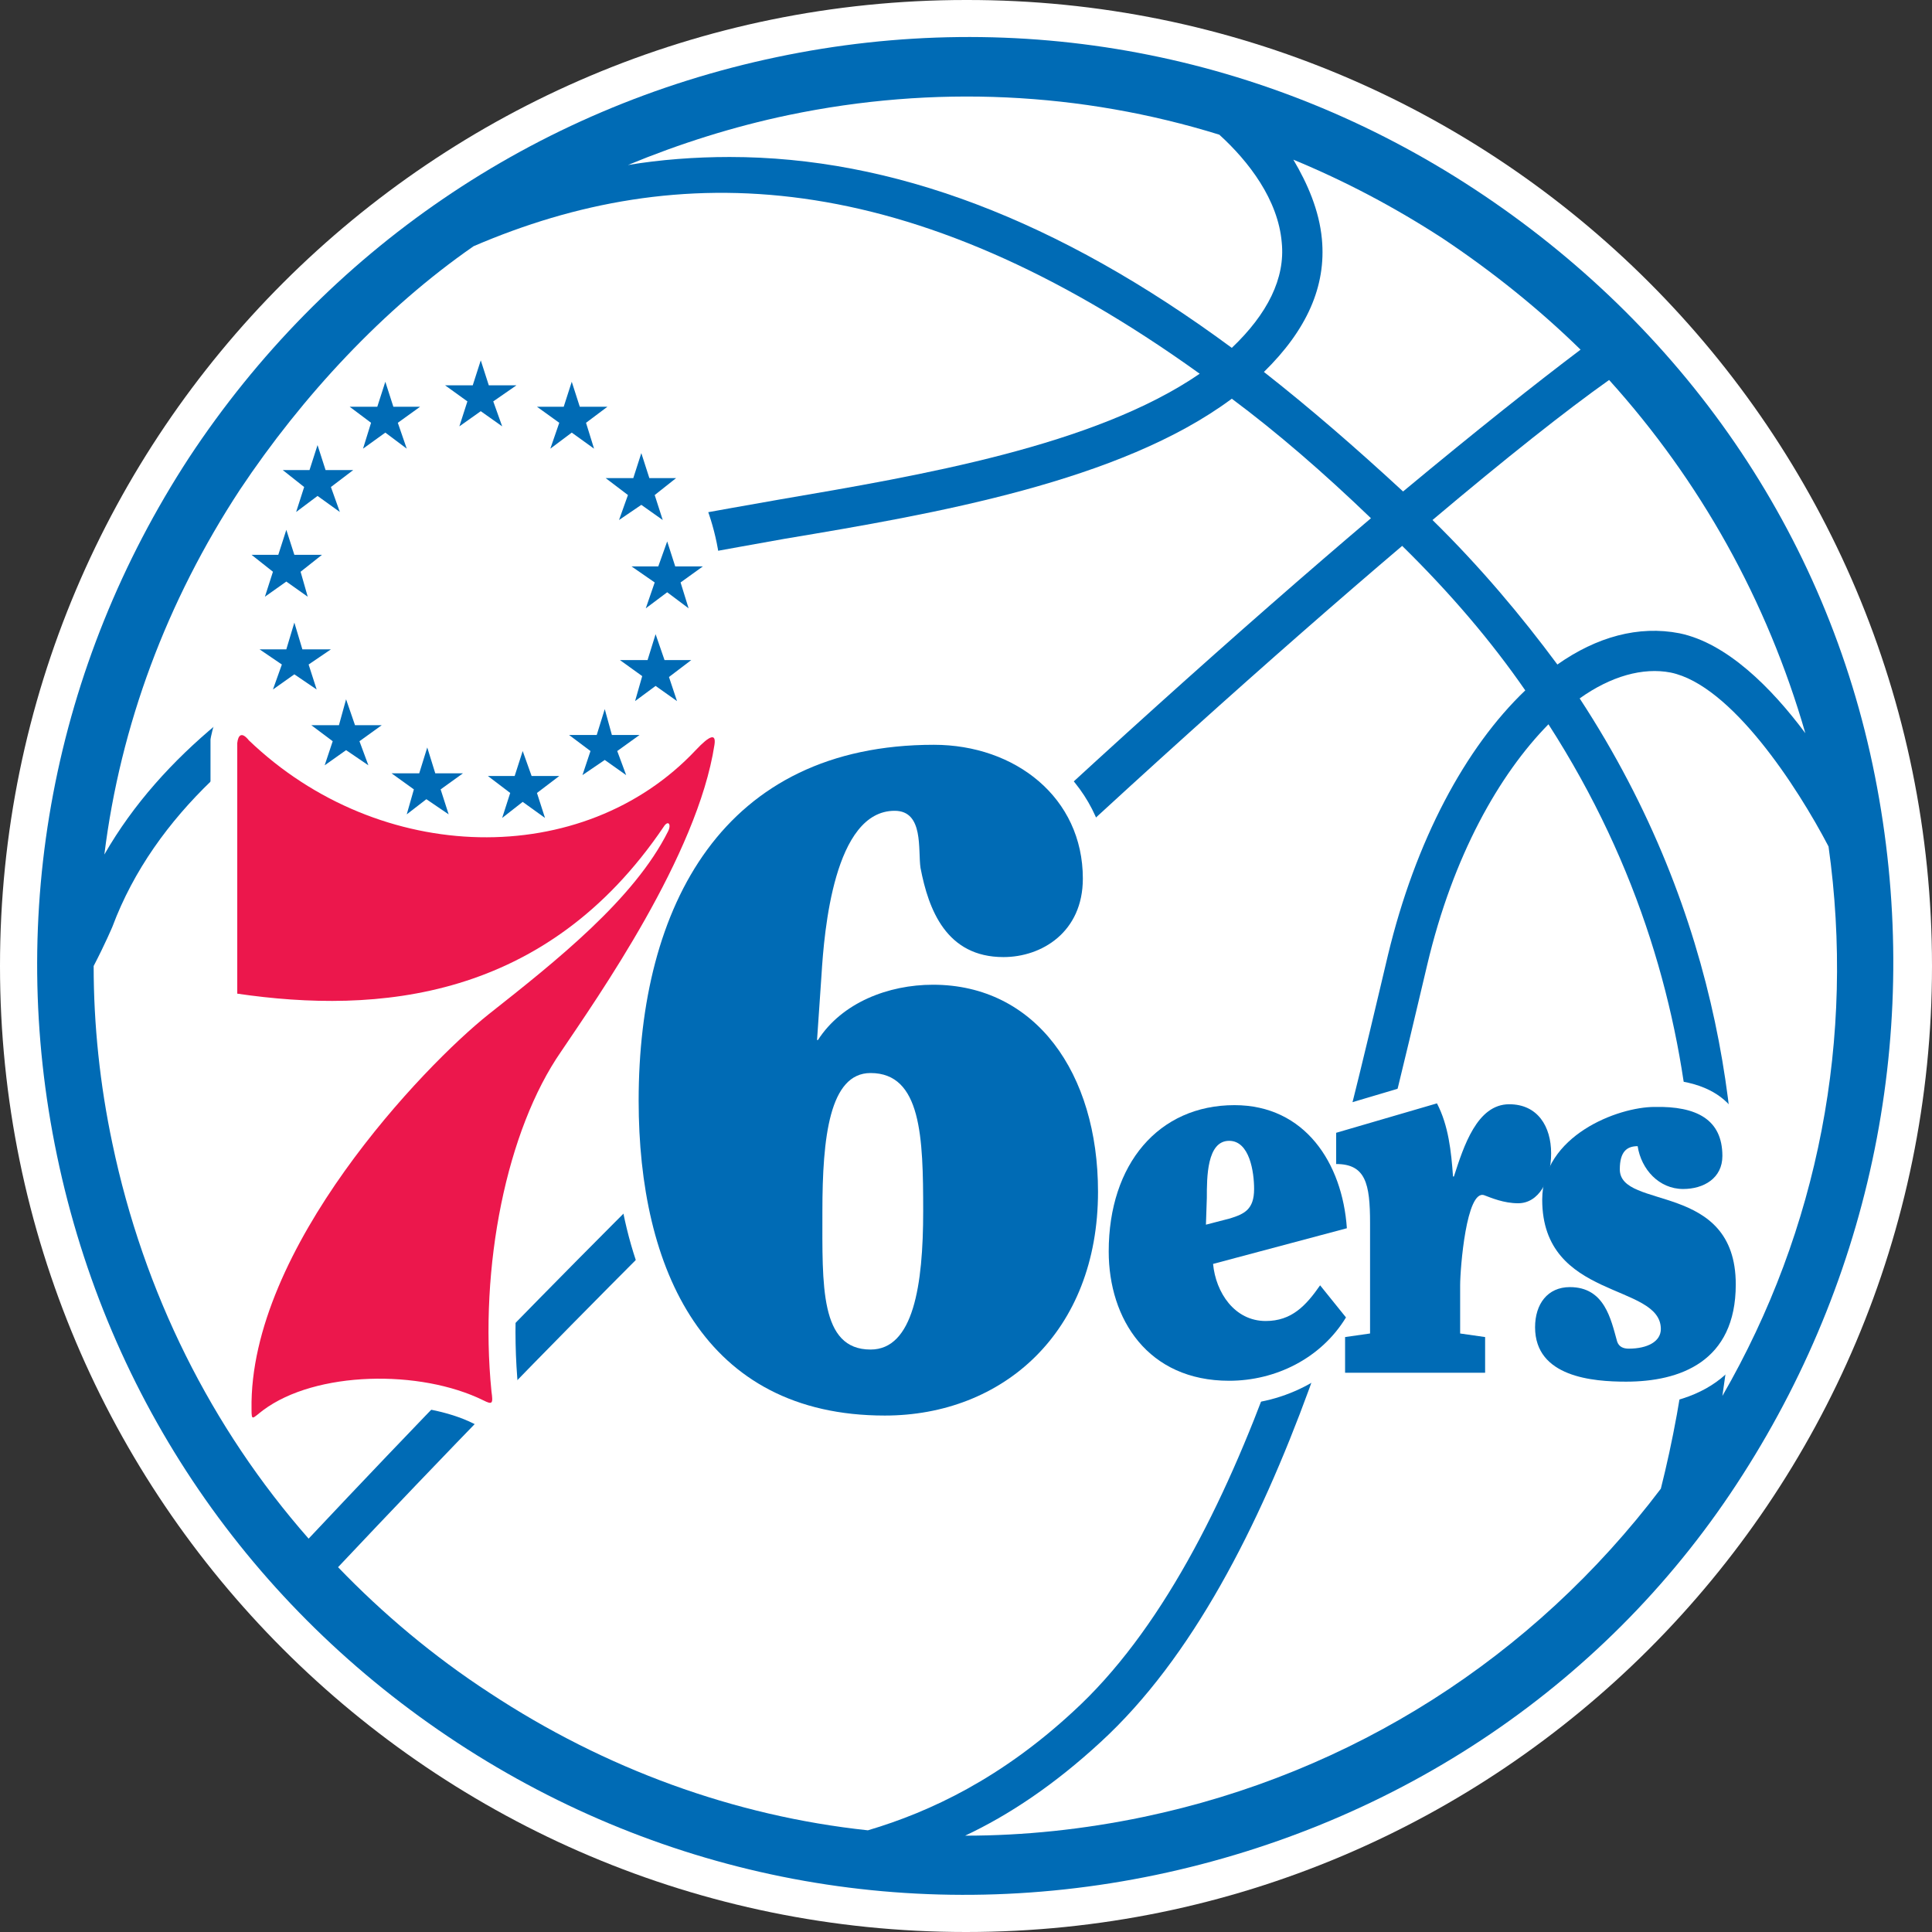 <?xml version="1.0" encoding="utf-8"?>
<svg xmlns="http://www.w3.org/2000/svg" xmlns:xlink="http://www.w3.org/1999/xlink" version="1.1" id="Layer_1" x="0px" y="0px" viewBox="0 0 216.6 216.6" enable-background="new 0 0 216.6 216.6">
<rect x="0" y="0" width="216.6" height="216.6" fill="#333333" stroke="none"/>
<g>
	<path fill="#FFFFFF" d="M216.6,108.3c0,59.8-48.5,108.3-108.3,108.3S0,168.1,0,108.3S48.5,0,108.3,0&#xA;		C168.1-0.1,216.6,48.4,216.6,108.3"/>
	<path fill="#006BB5" d="M6.4,129.6c5.7,27.3,21.7,50.6,44.9,65.8s51,20.5,78.3,14.8c27.2-5.7,50.9-21.5,65.8-44.9&#xA;		c14.9-23.3,20.2-51.1,14.8-78.3c-5.4-27.3-21.6-50.5-44.9-65.8S114.2,0.7,87.1,6.4c-27.2,5.7-50.6,21.7-65.9,44.9&#xA;		C6,74.6,0.7,102.4,6.4,129.6"/>
	<g>
		<path fill="#FFFFFF" d="M143.7,27.2c0.4,4-1.6,8-5.6,11.8C118.6,24.6,100,17.6,81.8,17.6c-3.9,0-7.8,0.3-11.4,0.9&#xA;			c5.8-2.4,11.8-4.3,18-5.6c16.3-3.4,32.8-2.6,48.3,2.2C140,18.1,143.3,22.4,143.7,27.2"/>
		<path fill="#FFFFFF" d="M123.4,195.3c20.5-18.8,30-59.2,35.7-83.3l0.9-3.8c2.9-12.3,8.1-21.4,13.6-27c20.6,32,17.8,65,12.6,85.7&#xA;			c-14.3,18.9-34.6,31.9-58,36.8c-6.7,1.4-13.4,2.1-20,2.1C113.1,203.5,118.2,200.1,123.4,195.3"/>
		<path fill="#FFFFFF" d="M160.6,58.3c8.3-7,15-12.3,19.8-15.7c10.2,11.3,17.7,24.7,22,39.6c-3.8-5.1-8.8-10.1-14.1-11.2&#xA;			c-4.6-0.9-9.3,0.4-13.7,3.5C170.6,69.1,166,63.6,160.6,58.3"/>
		<path fill="#FFFFFF" d="M12.6,103.9C22.1,78.5,56.8,68,69.9,64.2l0.5-0.2c4.3-1.3,10.4-2.3,17.6-3.6c16.8-2.8,37.6-6.4,50.1-15.7&#xA;			c5.1,3.8,10.3,8.3,15.6,13.4c-28.4,24.1-72.3,64.6-119.1,114.4c-10.9-12.4-18.5-27.6-22-44.3c-1.4-6.6-2.1-13.3-2.1-19.9&#xA;			C11.8,105.8,12.6,103.9,12.6,103.9"/>
		<path fill="#FFFFFF" d="M157.3,55.1c-5.3-4.9-10.5-9.4-15.6-13.4c4.8-4.7,7-9.6,6.5-14.9c-0.3-3.2-1.6-6.2-3.2-8.9&#xA;			c5.8,2.4,11.3,5.3,16.7,8.8c5.7,3.8,10.9,8,15.5,12.5C172.3,42.9,165.6,48.2,157.3,55.1"/>
		<path fill="#FFFFFF" d="M134.5,41.9C122.7,50,103.2,53.3,87.4,56c-7.3,1.3-13.5,2.3-18.1,3.7l-0.5,0.2&#xA;			c-12.5,3.8-44.1,13.2-57.1,35.9c1.8-14.5,7-28.4,15.2-40.9c7-10.5,16.1-20.3,26.2-27.3C75.9,17.8,101.8,18.4,134.5,41.9"/>
		<path fill="#FFFFFF" d="M187.3,75.4c6.8,1.4,14.2,12.8,17.7,19.5c3,21.4-1.1,42.9-11.9,61.6c0.5-3.3,0.9-6.8,1.2-10.4&#xA;			c1.4-18.3-1.1-43.2-17.2-67.8C180.6,75.8,184.2,74.8,187.3,75.4"/>
	</g>
	<path fill="#FFFFFF" d="M157.2,61.2c5.4,5.3,10,10.7,13.8,16.2c-6.7,6.4-12.3,16.8-15.4,29.7l-0.9,3.8c-5.6,23.6-14.9,63.2-34.4,81&#xA;		c-8,7.4-15.9,11.2-23,13.3c-15-1.6-29.5-6.9-42.4-15.4c-6.3-4.1-12-8.9-17-14.1C85.2,125.5,129.2,85,157.2,61.2"/>
	<path fill="#FFFFFF" d="M135.2,137.2l2.7-0.7c1.6-0.5,2.7-1,2.7-3.3c0-1.9-0.5-5.4-2.8-5.4c-2.5,0-2.5,4.1-2.5,6.4L135.2,137.2&#xA;		L135.2,137.2z"/>
	<path fill="#FFFFFF" d="M103.5,135.8c0-8.3-0.3-15.5-5.9-15.5c-4.6,0-5.4,7.2-5.4,15.5s-0.3,15.5,5.4,15.5&#xA;		C102.4,151.3,103.5,144.1,103.5,135.8"/>
	<path fill="#FFFFFF" d="M135.2,137.2l2.7-0.7c1.6-0.5,2.7-1,2.7-3.3c0-1.9-0.5-5.4-2.8-5.4c-2.5,0-2.5,4.1-2.5,6.4L135.2,137.2&#xA;		L135.2,137.2z"/>
	<path fill="#FFFFFF" d="M91.5,116.7L91.5,116.7L91.5,116.7c2.8-4.2,8-6.2,13-6.2c11.4,0,18.5,9.9,18.5,23.1&#xA;		c0,15.7-10.7,25.1-23.9,25.1c-20.3,0-27.6-16.4-27.6-35.3c0-21.9,9.5-39.9,33.1-39.9c9.2,0,16.7,5.9,16.7,15c0,5.9-4.6,8.8-8.9,8.8&#xA;		c-6.4,0-8.4-5.3-9.3-10c-0.4-2,0.4-6.4-2.9-6.4c-6.9,0-8,13.4-8.2,18.4L91.5,116.7z"/>
	<path fill="#FFFFFF" d="M103.5,135.8c0-8.3-0.3-15.5-5.9-15.5c-4.6,0-5.4,7.2-5.4,15.5s-0.3,15.5,5.4,15.5&#xA;		C102.4,151.3,103.5,144.1,103.5,135.8"/>
	<g>
		<g>
			<path fill="#FFFFFF" d="M169.1,121c-2.3,0-3.9,1-5.2,2.4c-0.1-0.3-0.3-0.6-0.5-0.9l-1.1-2.1l-15.5,4.6v8.5h2.8c0.3,0,0.5,0,0.5,0&#xA;				c0.1,0.3,0.4,1,0.4,3.7v9.9l-2.8,0.4v9.3h21.6v-9.3l-2.8-0.4v-2.9c0-1.6,0.4-4.8,0.8-6.7c0.8,0.3,1.7,0.5,2.8,0.5&#xA;				c3.8,0,6.6-3.5,6.6-8.4C176.7,124.3,173.7,121,169.1,121z"/>
			<path fill="#FFFFFF" d="M196.2,130.9c-0.2-0.7-0.3-1-0.3-1.4c0-2.6-1-8.5-10.4-8.5c-5.2,0-15.5,4-15.5,13.4c0,3.5,1,5.9,2.5,7.9&#xA;				c-2,1.2-3.3,3.6-3.3,6.4c0,3.4,1.6,9,13,9c9.7,0,15.2-5,15.2-13.7C197.4,135.5,196.7,132.8,196.2,130.9z"/>
			<path fill="#FFFFFF" d="M82.2,80.8c-0.5-0.6-1.5-1.1-2.4-1.1c-1.5,0-2.6,0.9-3.9,2.4c-4.6,4.8-10.8,7.4-18,7.4&#xA;				c-9.4,0-19.3-4.3-27.2-11.9c-0.6-0.6-1.5-0.9-2.3-0.9c-3.8,0-4.8,6.1-4.8,6.2v30.9l2.5,0.4c9.3,1.4,17.4,1.1,24.7-0.9&#xA;				c-7.9,7-25.7,26.3-25.4,44.7c0,3.4,2.1,3.8,3,3.8c1.1,0,1.8-0.6,2.4-1c0.1-0.1,0.3-0.3,0.5-0.4c2.6-1.9,6.7-2.9,11.3-2.9&#xA;				c3.8,0,7.7,0.7,10.5,2.1c0.5,0.3,1.2,0.5,1.9,0.5c0.9,0,1.7-0.4,2.3-1c1-1.1,0.9-2.5,0.8-3.4c-1.3-13.4,1.6-27.9,7.3-36.3&#xA;				l0.8-1.3c4.8-7.1,14.9-22,16.7-34.3C83.1,82.6,83,81.5,82.2,80.8z"/>
			<path fill="#FFFFFF" d="M153.9,139.8l-0.2-2.4c-0.1-1.6-0.4-3-0.6-4.4l-0.1-2.7l-0.5,0.7c-2.3-6.3-7.6-10.2-14.3-10.2&#xA;				c-10,0-17,7.9-17,19.2c0,8.7,5.1,17.5,16.5,17.5c6.5,0,12.4-3.3,15.5-8.5l0.5-0.7l-0.4-8.4L153.9,139.8z M141.9,145.2&#xA;				c-1.1,0-1.8-0.7-2.3-1.6l5.6-1.5C143.5,144.1,142.3,145.1,141.9,145.2z"/>
			<path fill="#FFFFFF" d="M116.8,112.4c-0.5-0.8-1.2-1.7-1.7-2.5c4.9-1,9.2-4.8,9.2-11.3c0-10.2-8.4-17.9-19.7-17.9&#xA;				c-22.5,0-35.9,16-35.9,42.7c0,24.2,11.2,38.1,30.5,38.1c15.7,0,26.7-11.5,26.7-28C125.9,125.4,120.4,117.7,116.8,112.4z"/>
		</g>
		<g>
			<path fill="#006BB5" d="M141.9,148.1c-3.5,0-5.6-3.2-5.9-6.4l15-4c-0.5-7.3-4.7-13.8-12.6-13.8c-8.5,0-14.1,6.6-14.1,16.4&#xA;				c0,7.6,4.4,14.5,13.5,14.5c5.2,0,10.3-2.5,13.1-7.1l-2.9-3.6C146.4,146.4,144.8,148.1,141.9,148.1z M135.3,134.3&#xA;				c0-2.3,0-6.4,2.5-6.4c2.3,0,2.8,3.5,2.8,5.4c0,2.3-1.1,2.8-2.7,3.3l-2.7,0.7L135.3,134.3L135.3,134.3z"/>
			<path fill="#006BB5" d="M166.6,153.9h-15.8v-4l2.8-0.4v-12.4c0-4.4-0.5-6.6-3.8-6.6V127l11.3-3.3c1.3,2.5,1.6,5.4,1.8,8.2h0.1&#xA;				c1.1-3.4,2.6-8.1,6.2-8.1c3.2,0,4.7,2.5,4.7,5.5c0,3.1-1.4,5.6-3.7,5.6c-1.6,0-3-0.6-3.8-0.9c-2-0.7-2.7,8.2-2.7,10.1v5.4&#xA;				l2.8,0.4v4H166.6z"/>
			<path fill="#006BB5" d="M193.1,129.6c0,2.5-2.1,3.7-4.4,3.7c-2.7,0-4.7-2.2-5.1-4.8c-1.2,0-2,0.6-2,2.6c0,4.6,13,1.3,13,12.9&#xA;				c0,8.7-6.3,10.9-12.3,10.9c-3.7,0-10.2-0.5-10.2-6.1c0-2.6,1.4-4.5,3.9-4.5c3.9,0,4.6,3.6,5.3,6.1c0.2,0.6,0.7,0.8,1.3,0.8&#xA;				c2.1,0,3.6-0.8,3.6-2.2c0-5.2-13.3-3.2-13.3-14.5c0-7.2,8.5-10.4,12.6-10.4C190.2,124,193.1,125.5,193.1,129.6"/>
			<path fill="#006BB5" d="M104.6,110.4c-5,0-10.2,2-12.9,6.2h-0.1h-0.1h0.1l0.5-7.3c0.3-4.9,1.4-18.4,8.2-18.4&#xA;				c3.3,0,2.6,4.4,2.9,6.4c0.9,4.7,2.9,10,9.3,10c4.3,0,8.9-2.8,8.9-8.8c0-9.1-7.6-15-16.7-15c-23.6,0-33.1,18-33.1,39.9&#xA;				c0,18.9,7.3,35.3,27.6,35.3c13.2,0,23.9-9.3,23.9-25.1C123.1,120.3,116.1,110.4,104.6,110.4z M97.6,151.3&#xA;				c-5.7,0-5.4-7.2-5.4-15.5s0.8-15.5,5.4-15.5c5.7,0,5.9,7.2,5.9,15.5S102.4,151.3,97.6,151.3z"/>
			<path fill="#EC174C" d="M26.6,83.3v28.1c15.7,2.3,34.6,0.8,47.8-18.7c0.5-0.8,0.9-0.3,0.5,0.5c-3.8,7.6-12.5,14.5-20.1,20.5&#xA;				c-7.3,5.8-26.9,26.3-26.6,44.3c0,1.4,0.1,1,1.3,0.1c5.9-4.4,17.6-4.6,24.7-1.1c1,0.5,1.1,0.4,0.9-1c-1.4-14,1.7-29.3,7.8-38.1&#xA;				c4.1-6.1,15.3-22,17.2-34.4c0.2-1.3-0.5-1.1-2.1,0.6c-12.6,13.4-35.4,13-50.1-1.1C27.1,82,26.7,82.4,26.6,83.3"/>
		</g>
	</g>
	<g>
		<ellipse fill="#FFFFFF" cx="53.9" cy="66.3" rx="27" ry="27"/>
		<g>
			<polygon fill="#006BB5" points="53.9,40.4 54.8,43.2 57.9,43.2 55.3,45 56.3,47.8 53.9,46.1 51.5,47.8 52.4,45 49.9,43.2 &#xA;				53,43.2"/>
			<polygon fill="#006BB5" points="71.9,50.8 72.8,53.6 75.8,53.6 73.4,55.5 74.3,58.3 71.9,56.6 69.4,58.3 70.4,55.5 67.9,53.6 &#xA;				71,53.6"/>
			<polygon fill="#006BB5" points="64.1,42.8 65,45.6 68.1,45.6 65.7,47.4 66.6,50.3 64.1,48.5 61.7,50.3 62.7,47.4 60.2,45.6 &#xA;				63.2,45.6"/>
			<polygon fill="#006BB5" points="74.8,60.7 75.7,63.5 78.8,63.5 76.3,65.3 77.2,68.2 74.8,66.4 72.4,68.2 73.4,65.3 70.8,63.5 &#xA;				73.8,63.5"/>
			<polygon fill="#006BB5" points="73.5,71.1 74.5,74 77.5,74 75,75.9 75.9,78.6 73.5,76.9 71.2,78.6 72,75.8 69.5,74 72.6,74"/>
			<polygon fill="#006BB5" points="67.8,79.5 68.6,82.4 71.7,82.4 69.2,84.2 70.2,86.9 67.8,85.2 65.3,86.9 66.2,84.2 63.8,82.4 &#xA;				66.9,82.4"/>
			<polygon fill="#006BB5" points="58.6,84.2 59.6,87 62.7,87 60.2,88.9 61.1,91.7 58.6,89.9 56.3,91.7 57.2,88.9 54.7,87 57.7,87"/>
			<polygon fill="#006BB5" points="35.6,49.9 34.7,52.7 31.7,52.7 34.1,54.6 33.2,57.4 35.6,55.6 38.1,57.4 37.1,54.6 39.6,52.7 &#xA;				36.5,52.7"/>
			<polygon fill="#006BB5" points="43.2,42.8 42.3,45.6 39.2,45.6 41.6,47.4 40.7,50.3 43.2,48.5 45.6,50.3 44.6,47.4 47.1,45.6 &#xA;				44.1,45.6"/>
			<polygon fill="#006BB5" points="32.1,59.4 31.2,62.2 28.2,62.2 30.6,64.1 29.7,66.9 32.1,65.2 34.5,66.9 33.7,64.1 36.1,62.2 &#xA;				33,62.2"/>
			<polygon fill="#006BB5" points="33,69.8 32.1,72.8 29.1,72.8 31.6,74.5 30.6,77.3 33,75.6 35.5,77.3 34.6,74.5 37.1,72.8 &#xA;				33.9,72.8"/>
			<polygon fill="#006BB5" points="38.8,78.4 38,81.3 34.9,81.3 37.3,83.1 36.4,85.8 38.8,84.1 41.3,85.8 40.3,83.1 42.8,81.3 &#xA;				39.8,81.3"/>
			<polygon fill="#006BB5" points="47.9,83.8 47,86.7 43.9,86.7 46.4,88.5 45.6,91.3 47.8,89.6 50.3,91.3 49.4,88.5 51.9,86.7 &#xA;				48.8,86.7"/>
		</g>
	</g>
</g>
</svg>